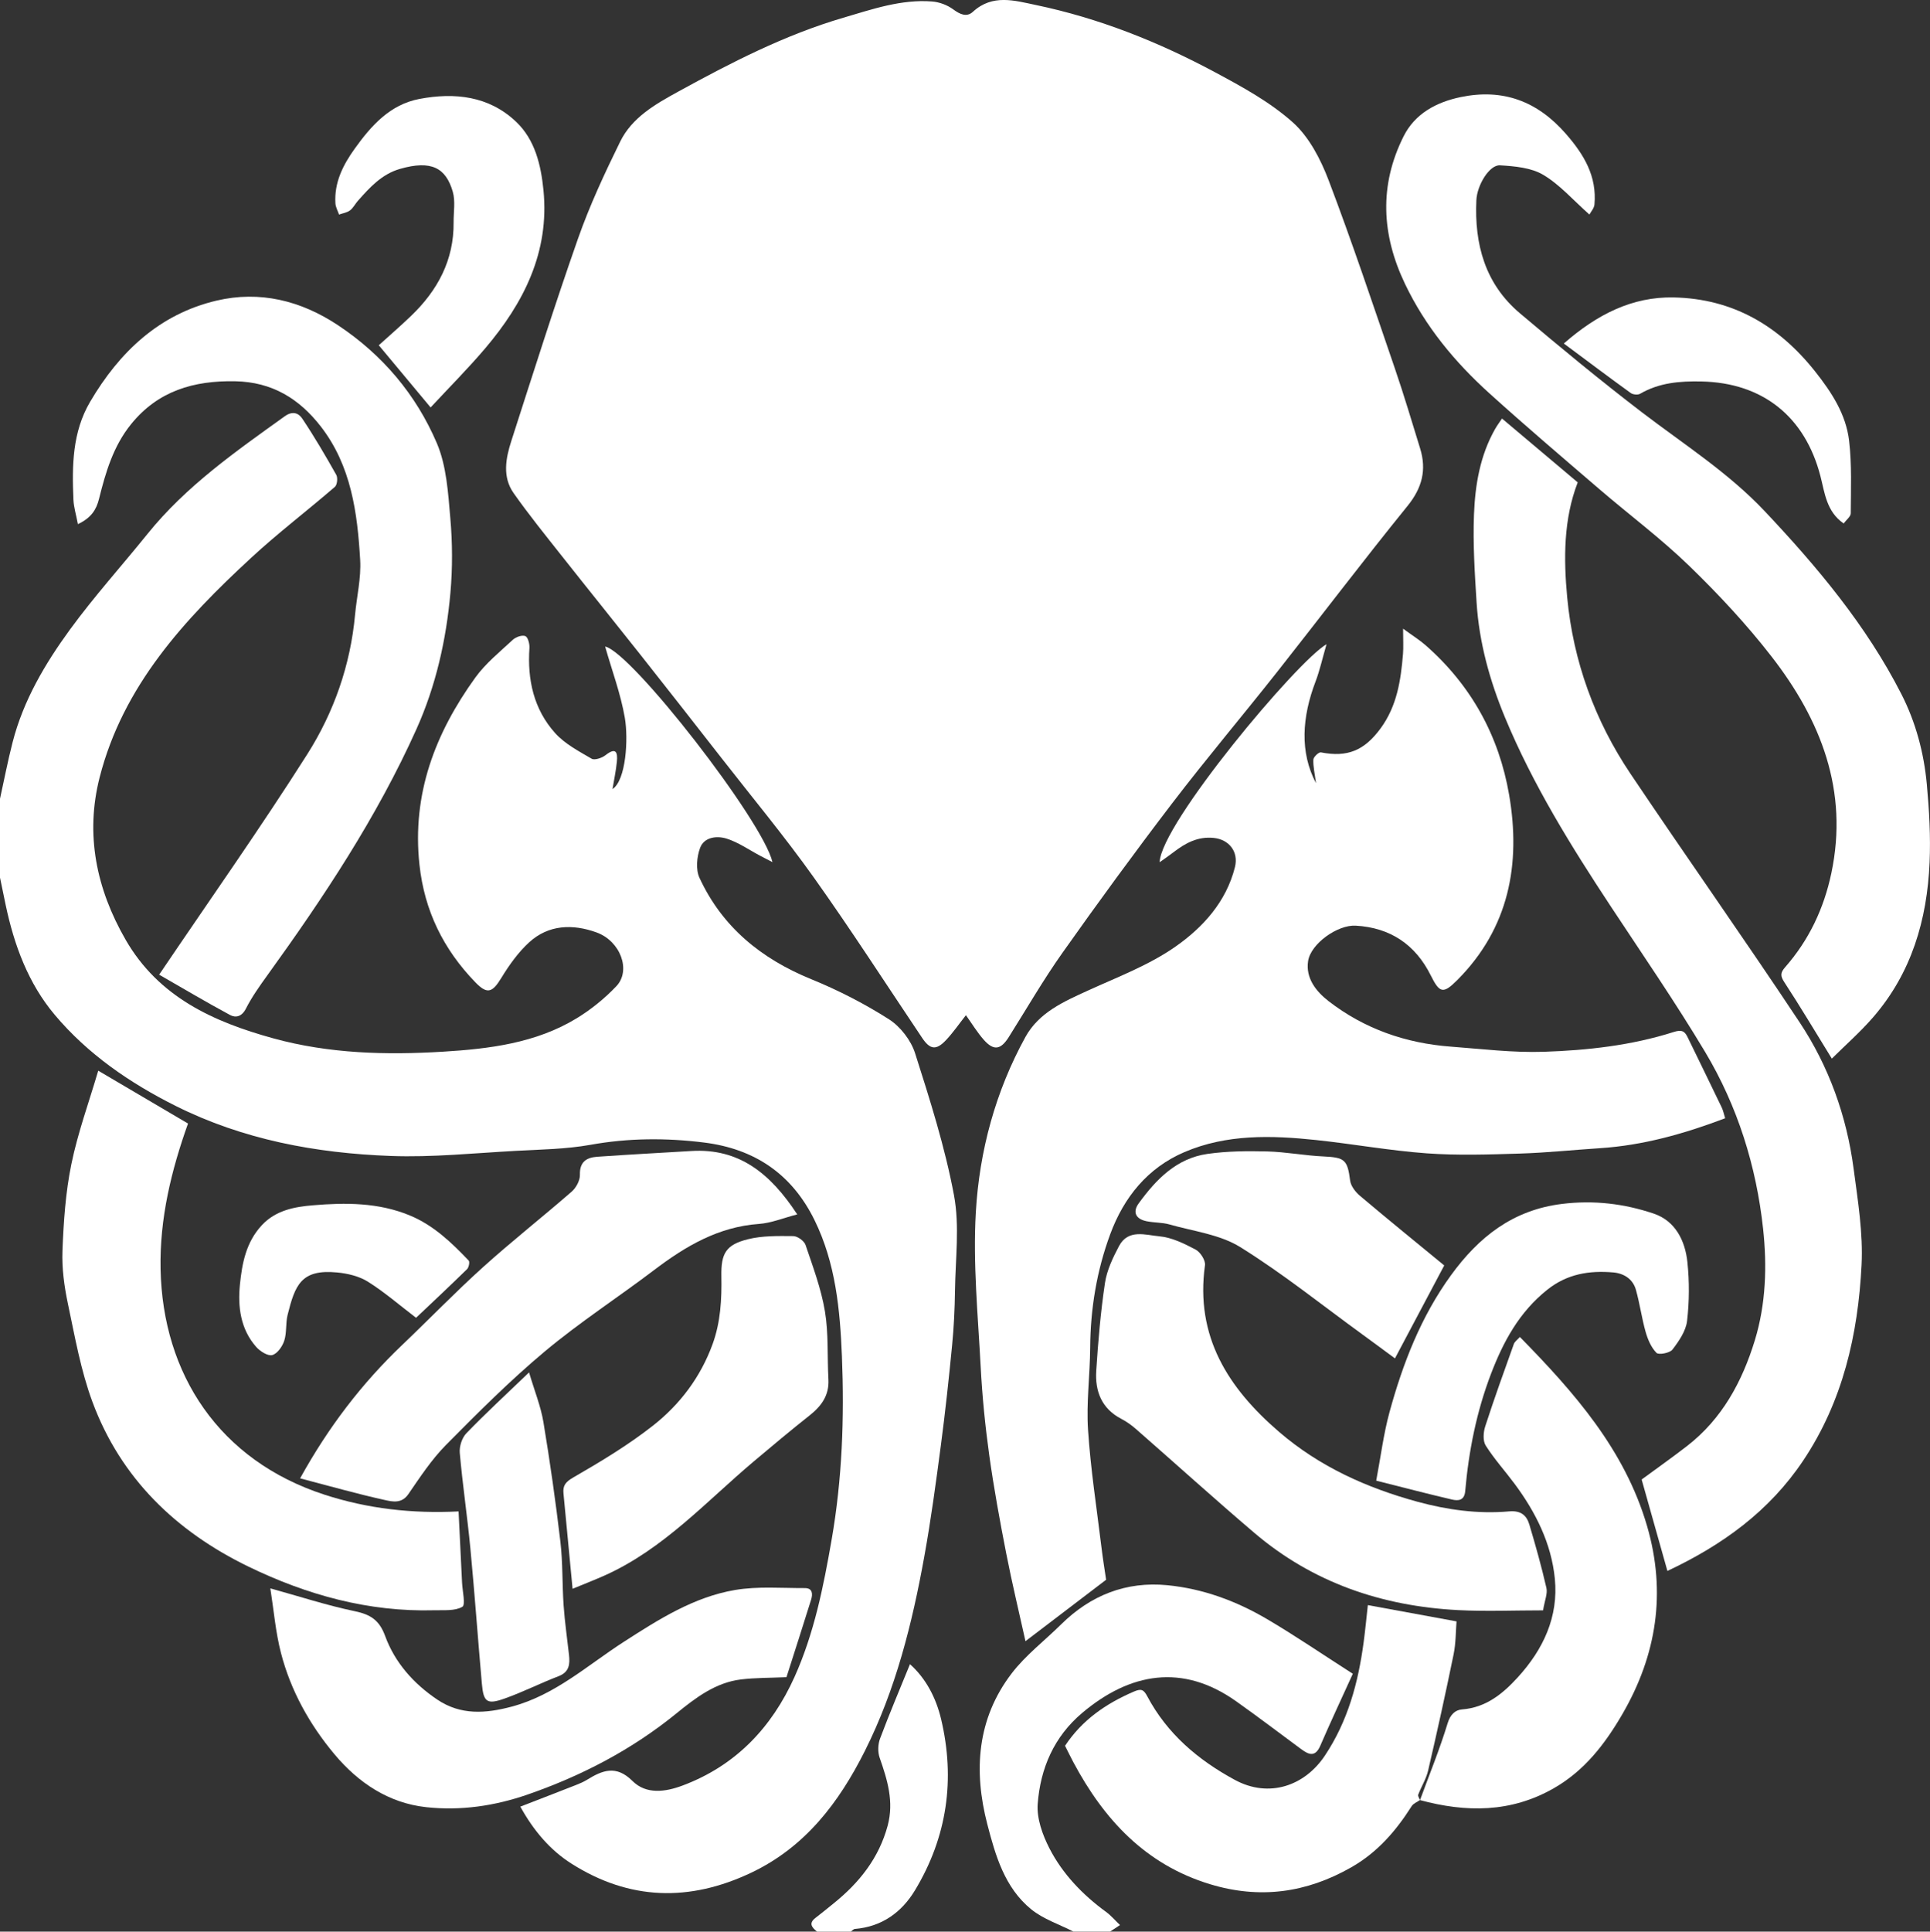 <?xml version="1.0" encoding="UTF-8"?>
<svg id="Calque_1" data-name="Calque 1" xmlns="http://www.w3.org/2000/svg" viewBox="0 0 1314.89 1315.68">
  <rect x="0" y="0" width="1314.89" height="1315.68" fill="#333333" stroke="none"/>
  <defs>
    <style>
      .cls-1 {
        fill: #fff;
      }
    </style>
  </defs>
  <path class="cls-1" d="m293.38,277.54c-12.15-14.58-23.48-28.17-35.32-42.38,6.83-6.19,14.61-12.9,22.01-20,18.1-17.36,29.22-37.98,28.97-63.72-.07-6.99,1.3-14.41-.58-20.89-4.69-16.2-14.57-21.68-35.99-15.5-12.4,3.58-20.54,12.6-28.65,21.74-1.88,2.11-3.18,4.89-5.37,6.52-2.06,1.53-4.95,1.94-7.47,2.84-.85-2.53-2.3-5.03-2.46-7.6-.9-14.23,5.18-26.17,13.14-37.28,11.26-15.71,24.05-30.08,44.08-33.88,24-4.55,47.33-2.04,65.86,15.53,12.94,12.27,16.97,29.6,18.66,46.66,4.18,42.13-13.44,76.79-39.77,107.77-11.72,13.8-24.56,26.65-37.12,40.18Z"/>
  <path class="cls-1" d="m1065.42,233.98c22.64-19.82,46.58-31.97,74.87-31.39,40.1.83,71.52,19.1,96.36,50.45,11.3,14.27,20.99,29.13,23.12,47.1,1.94,16.33,1.2,32.99,1.14,49.51,0,2.2-3,4.38-4.84,6.9-11.78-8.12-12.9-20.97-15.84-32.29-10.47-40.36-39.18-63.55-81.04-64.43-14.69-.31-28.77.81-41.82,8.39-1.55.9-4.85.57-6.37-.52-14.96-10.82-29.71-21.92-45.59-33.73Z"/>
  <g>
    <path class="cls-1" d="m556.66,1315.68c-3.45-2.79-5.99-5.6-1.03-9.39,4.21-3.22,8.3-6.61,12.43-9.94,17.39-14.02,30.73-30.72,36.7-52.82,4.41-16.35-.17-31.17-5.45-46.26-1.36-3.89-1.2-9.16.26-13.04,6.33-16.89,13.39-33.5,20.39-50.71,10.96,9.79,17.78,23.02,21.2,37.41,9.77,41.07,4.1,80.31-17.77,116.57-9.1,15.09-22.61,24.84-40.97,26.36-.96.08-1.83,1.19-2.74,1.83h-23.03Z"/>
    <path class="cls-1" d="m204.47,1006.93c19.36-35.04,42.15-64.76,69.63-90.93,18.44-17.56,36.14-35.93,55.05-52.97,19.63-17.69,40.45-34.05,60.37-51.41,3.01-2.62,5.68-7.62,5.57-11.44-.25-8.82,4.53-11.76,11.68-12.27,21.4-1.52,42.83-2.63,64.24-3.93,32.61-1.99,53.88,15.34,72.15,43.18-9.53,2.46-17.7,5.89-26.07,6.49-27.71,1.96-50.02,15.17-71.4,31.38-24.66,18.7-50.77,35.6-74.47,55.42-23.68,19.81-45.64,41.77-67.38,63.75-9.83,9.94-17.69,21.95-25.67,33.55-4.56,6.62-10.94,5.06-15.94,3.96-19.16-4.22-38.05-9.62-57.76-14.76Z"/>
    <g>
      <path class="cls-1" d="m983.94,861.92c-11.52,21.72-22.28,42.02-33.57,63.32-6.77-4.98-14.3-10.58-21.89-16.09-27.71-20.14-54.54-41.71-83.56-59.74-13.89-8.63-31.9-10.76-48.17-15.4-5.04-1.44-10.54-1.14-15.71-2.22-7.4-1.55-9.51-6.31-5.23-12.18,11.88-16.33,25.76-30.65,46.81-33.65,13.36-1.9,27.08-2.04,40.61-1.69,12.83.33,25.59,2.83,38.43,3.42,14.55.68,16.35,2.26,18.18,16.48.48,3.72,3.67,7.78,6.73,10.37,19.22,16.23,38.76,32.09,57.38,47.4Z"/>
      <g>
        <path class="cls-1" d="m53.07,357.01c-1.23-6.49-2.83-11.55-3.05-16.68-.97-23.02-.83-45.92,11.41-66.72,19.95-33.9,47.08-59.66,86.08-68.85,29.38-6.92,57.35-.09,82.69,16.72,30.41,20.17,53.28,47.28,67.41,80.37,6.64,15.55,7.68,33.87,9.19,51.11,1.48,16.84,1.56,34.03.06,50.87-2.85,32.01-9.91,63.36-23.11,92.74-26.98,60.04-63.23,114.59-101.64,167.78-5.26,7.29-10.53,14.71-14.59,22.68-2.78,5.46-6.92,6.4-10.8,4.31-16.39-8.82-32.4-18.34-48.3-27.46,34.77-51.43,69.13-100.02,100.97-150.21,18.09-28.53,29.35-60.59,32.5-94.85,1.15-12.49,4.21-25.07,3.49-37.43-1.88-32.19-6.11-64.16-26.8-90.86-14.7-18.97-33.23-30.38-58.39-30.84-28.26-.52-52.52,6.54-70.9,29.24-12.09,14.92-17.32,32.71-21.81,50.79-1.83,7.39-5.31,13.03-14.4,17.28Z"/>
        <path class="cls-1" d="m1051.29,1096.86c-19.8,0-38.85.82-57.82-.16-51.85-2.67-99.02-18.64-138.97-52.67-27.19-23.16-53.69-47.15-80.58-70.67-3.05-2.67-6.44-5.1-10.03-6.96-13.4-6.97-17.92-18.84-17.03-32.71,1.28-19.99,2.98-40.01,5.94-59.81,1.3-8.69,5.4-17.24,9.57-25.14,6.23-11.82,18.17-7.5,27.48-6.66,8.49.76,16.96,4.97,24.71,9.05,3.22,1.7,6.84,7.34,6.38,10.64-6.75,48.5,15.73,83.63,50.51,113.55,27.49,23.65,59.65,38.1,94.14,47.53,20.35,5.56,41.37,8.47,62.54,6.6,7.94-.7,11.9,2.57,13.82,9.02,4.25,14.27,8.3,28.62,11.61,43.12.89,3.89-1.16,8.45-2.28,15.26Z"/>
        <path class="cls-1" d="m967.44,1226.1c6.39-17.43,13.43-34.66,18.83-52.39,1.82-5.98,5.24-9.01,9.75-9.36,16.37-1.27,27.77-10.63,38.04-21.88,17.32-18.97,27.81-41.17,25.24-67.17-2.37-23.97-13-45.21-27.31-64.49-6.53-8.79-13.95-16.98-19.78-26.19-2.02-3.2-1.65-9.03-.36-13.01,6.1-18.86,12.83-37.51,19.52-56.18.59-1.66,2.43-2.87,4.12-4.77,37.02,37.74,71.54,76.85,86.69,128.93,13.11,45.05,6.54,87.67-16.91,128.02-11.78,20.26-25.64,38.33-46.52,50.33-29.33,16.85-59.92,16.66-91.37,8.16,0,0,.08,0,.08,0Z"/>
        <g>
          <path class="cls-1" d="m0,544.04c2.84-12.85,5.32-25.8,8.6-38.54,7.32-28.44,22.08-53.42,39.1-76.74,16.48-22.56,35.29-43.4,52.85-65.18,26.21-32.49,59.97-56.03,93.44-80.04,5.72-4.1,9.66-1.82,11.95,1.6,8.3,12.4,15.85,25.31,23.17,38.32,1.12,2,.63,6.77-.95,8.14-18.79,16.23-38.62,31.32-56.85,48.15-45.63,42.12-87.52,87.38-103.44,149.78-9.92,38.89-2.24,75.93,17.7,110.54,22.47,38.99,59.6,55.87,100.62,67.17,37.98,10.46,76.87,11.45,115.59,9.09,31.43-1.91,63.27-5.78,91.12-22.75,9.83-5.99,19.1-13.52,27.03-21.86,10.15-10.69,2.86-30.7-13.56-36.63-16.04-5.79-32.54-5.41-45.84,6.75-7.48,6.84-13.64,15.5-18.96,24.21-6.13,10.04-9.55,11.45-17.71,3.03-21.68-22.39-34.69-48.64-38.09-80.16-5.19-48.07,10.71-89.47,38.04-127.37,7.01-9.72,16.73-17.54,25.61-25.8,2.03-1.89,6.26-3.35,8.49-2.49,1.76.69,2.99,5.31,2.8,8.08-1.49,21.62,2.91,41.75,17.5,57.99,6.62,7.37,16.13,12.34,24.87,17.46,2.06,1.2,7.05-.52,9.48-2.43,7.12-5.59,8.36-1.93,7.72,4.45-.63,6.34-1.99,12.6-2.99,18.68,9.21-6.04,10.89-34.14,8.4-48.59-2.81-16.28-8.71-32.03-13.42-48.53,18.14,3.87,107.61,118.95,114,146.85-3.56-1.84-5.92-3.04-8.27-4.28-7.6-4.01-14.84-9.16-22.9-11.71-6.55-2.07-15.34-1.22-18.12,6.29-2.27,6.12-3.05,14.74-.44,20.38,15.53,33.6,42.16,55.2,76.24,69.09,18.28,7.45,36.12,16.6,52.75,27.19,7.84,4.99,15.09,14.33,17.91,23.19,10.16,31.84,20.36,63.94,26.5,96.7,3.94,21.02.98,43.38.69,65.14-.17,12.33-.75,24.69-1.95,36.96-2.21,22.75-4.65,45.49-7.65,68.14-3.34,25.32-6.75,50.67-11.29,75.79-8.26,45.75-19.51,90.75-40.53,132.57-17.61,35.05-40.49,65.32-77.3,82.83-42.13,20.03-83.04,18.95-122.54-6.1-14.76-9.36-25.93-22.67-34.88-38.85,12.83-4.97,25.29-9.76,37.71-14.64,2.64-1.04,5.3-2.15,7.7-3.63,10.53-6.5,19.87-10.28,31.01.81,9.39,9.35,22.49,7.46,34.14,3.09,36.08-13.51,60.7-39.43,76.24-73.94,13.38-29.73,19.72-61.45,25.3-93.54,7.21-41.47,8.7-83.13,7.01-124.86-1.28-31.71-4.28-63.53-18.71-92.86-15.47-31.43-40.89-48.5-75.26-52.78-25.8-3.21-51.42-3.1-77.24,1.54-16.65,2.99-33.84,3.21-50.82,4.13-28.46,1.53-57.02,4.54-85.41,3.48-50.88-1.89-100.57-11.05-146.72-34.19-31.16-15.62-59.66-35.2-82.15-61.93-18.09-21.49-27.7-47.56-33.46-74.97-1.3-6.17-2.56-12.35-3.84-18.53,0-3.84,0-7.68,0-11.52v-30.71C0,551.71,0,547.87,0,544.04Z"/>
          <path class="cls-1" d="m731.34,1315.68c-9.68-4.97-20.55-8.49-28.81-15.21-18.05-14.68-24.34-36.59-29.89-57.94-9.44-36.37-7.05-71.8,16.55-102.67,9.5-12.43,22.4-22.25,33.65-33.37,20.14-19.9,44.32-29.51,72.52-26.75,24.15,2.36,46.75,10.69,67.57,22.91,19.27,11.31,37.74,23.96,58.73,37.4-7.56,16.64-15.11,32.7-22.14,48.97-3.41,7.91-7.74,6.28-12.95,2.44-14.81-10.93-29.46-22.08-44.48-32.72-36.44-25.83-72.23-19.43-104.71,7.89-19.32,16.25-28.6,37.89-30.41,62.07-.74,9.9,3.29,21.11,7.99,30.26,9.01,17.5,22.6,31.62,38.6,43.3,3.35,2.45,6.1,5.72,9.48,8.95-2.99,1.97-4.87,3.21-6.76,4.45h-24.95Z"/>
          <path class="cls-1" d="m658.06,691.5c-4.64,5.87-8.7,11.82-13.59,16.99-6.71,7.1-10.86,6.43-16.23-1.57-24.53-36.51-48.35-73.53-73.86-109.34-19.81-27.82-41.69-54.16-62.72-81.11-18.34-23.5-36.71-46.97-55.2-70.35-17.73-22.42-35.7-44.64-53.41-67.07-11.26-14.26-22.73-28.39-33.16-43.24-7.73-11-5.34-23.63-1.54-35.42,14.84-46.07,29.41-92.24,45.45-137.89,7.94-22.59,18.15-44.5,28.72-66.03,8.09-16.49,24.02-25.54,39.47-34.02,36.11-19.82,72.71-38.68,112.5-50.36,19.82-5.82,39.49-12.71,60.57-11.08,4.92.38,10.32,2.41,14.29,5.32,4.65,3.42,9.23,5.62,13.49,1.7,13.35-12.26,28.4-7.65,42.9-4.62,42.95,8.97,83.42,25.09,121.94,45.74,18.56,9.95,37.58,20.33,53.1,34.2,11.11,9.93,18.97,25.13,24.41,39.45,16.06,42.22,30.36,85.12,45.02,127.86,6.21,18.11,11.67,36.48,17.31,54.78,4.52,14.64,1.37,26.9-8.6,39.2-30.25,37.3-59.25,75.61-89.02,113.3-23.58,29.85-48.15,58.92-71.25,89.13-25.6,33.47-50.46,67.52-74.81,101.91-13.11,18.52-24.5,38.26-36.62,57.48-5.43,8.61-10.24,9.39-16.98,1.77-4.47-5.05-8-10.92-12.18-16.76Z"/>
          <path class="cls-1" d="m753.6,1076c-18.43,14.04-36.32,27.66-54.96,41.86-4.25-19.2-9.11-39.34-13.09-59.65-4.35-22.23-8.45-44.55-11.58-66.98-2.77-19.9-4.77-39.97-5.83-60.04-1.85-35.16-5.35-70.53-3.32-105.53,2.42-41.74,13.39-82.29,33.8-119.37,9.2-16.7,26.16-24.11,42.81-31.7,20.16-9.19,41.39-17.21,59.34-29.77,18.68-13.07,34.65-30.48,40.58-54.2,2.62-10.49-4.02-18.82-14.42-19.88-11.03-1.13-19.4,3.59-27.53,9.81-2.87,2.2-5.86,4.25-9.34,6.75.72-26.04,93.79-137.14,113.69-148.5-2.9,10-4.62,17.91-7.47,25.38-9.3,24.35-10.82,48.27.31,69.29-.85-6.52-2.03-11.33-1.82-16.07.08-1.81,3.7-5.22,5.13-4.94,18.15,3.58,29.66-1.33,40.65-16.29,11.22-15.27,13.83-32.81,15.3-50.8.38-4.65.06-9.36.06-17.15,6.55,4.78,11.18,7.65,15.22,11.18,31.11,27.25,50.14,61.79,57.04,102.1,8.06,47.1-.07,90.68-35.36,126.07-9.61,9.64-12.03,8.9-18.07-3.23-10.47-21.03-27.65-32.52-51.14-33.84-12.34-.69-30.65,12.3-32.42,24.19-1.72,11.49,5.35,20.54,13.92,27.18,24.47,18.95,52.63,28.72,83.35,31.02,21.09,1.58,42.27,4.21,63.31,3.51,29.89-.99,59.78-4.33,88.5-13.47,5.29-1.68,7.37-.81,9.41,3.37,7.8,15.99,15.61,31.98,23.31,48.01,1.04,2.17,1.5,4.62,2.36,7.36-28.07,10.65-55.95,18.48-85.28,20.39-18.24,1.19-36.44,3.11-54.7,3.67-21.1.64-42.32,1.36-63.33-.16-25.21-1.83-50.21-6.39-75.37-9.06-30.41-3.23-60.99-4.09-89.76,8.23-25.01,10.71-41.21,30.71-50.53,55.94-9.17,24.82-13.45,50.62-13.64,77.16-.13,18.72-2.69,37.53-1.46,56.12,1.76,26.79,5.92,53.43,9.16,80.12.97,7.98,2.28,15.91,3.15,21.91Z"/>
          <path class="cls-1" d="m1135.99,1070.02c-5.95-21.11-11.78-41.81-17.55-62.28,9.93-7.3,20.59-14.82,30.9-22.79,23.93-18.49,37.6-43.9,46.22-72.04,7.58-24.76,8.37-50.75,5.61-76.06-4.63-42.6-17.38-83.38-39.45-120.27-20.18-33.73-42.52-66.17-64.18-99-27.21-41.25-53.26-83.18-72.24-128.98-10.35-24.98-17.59-51.02-19.31-78.16-1.26-19.95-2.55-40.01-1.78-59.94.78-20.22,4.14-40.33,14.46-58.42,1.37-2.4,3.06-4.63,4.64-6.99,17.32,14.59,34.15,28.78,51.58,43.47-9.7,25.07-9.65,52.1-7.16,78.47,4.08,43.26,18.73,83.7,43.04,119.91,38.06,56.68,77.5,112.43,115.25,169.32,19.97,30.09,32.1,63.87,36.84,99.79,2.88,21.77,6.52,43.89,5.41,65.63-2.4,47.29-12.75,92.79-39.76,133.16-23.07,34.49-55.11,57.62-92.54,75.19Z"/>
          <path class="cls-1" d="m1082.86,146.13c-11.16-9.88-20.21-20.39-31.52-27.08-8.24-4.88-19.39-5.83-29.38-6.45-7.2-.45-15.63,13.4-16.12,23.74-1.41,30.01,5.94,57.01,29.64,77.02,27.29,23.05,54.85,45.84,83.22,67.53,28.43,21.72,58.77,41,83.53,67.24,35.83,37.98,69.27,77.83,93.17,124.65,9.8,19.19,15.36,40.04,17.33,61.46,1.63,17.65,2.64,35.51,1.88,53.2-1.67,39.09-12.34,75.4-38.58,105.58-8.7,10.01-18.76,18.84-28.02,28.03-11.4-18.47-21.49-35.44-32.29-51.94-2.86-4.37-2.87-6.5.55-10.4,16.18-18.43,26.33-39.93,31.4-63.91,11.88-56.18-7.1-104.25-40.64-147.5-17.04-21.97-36.22-42.52-56.2-61.89-19.18-18.59-40.76-34.68-61.06-52.12-25.16-21.61-50.43-43.11-75.03-65.35-23.6-21.33-43.65-45.52-57.54-74.6-16.05-33.6-17.67-67.22-.88-100.61,7.71-15.33,22.28-23.15,38.76-26.59,28.84-6.01,52.31,2.73,71.82,25.1,12.32,14.13,21.1,28.81,19.39,48.06-.23,2.57-2.45,4.95-3.44,6.83Z"/>
          <path class="cls-1" d="m128.09,765.28c-11.32,31.7-19.39,64.54-18.7,99.09,1.42,71.73,40.03,130.39,111.58,153.67,29.56,9.62,59.89,13.01,91.45,11.43.81,16.51,1.62,32.52,2.37,48.52.27,5.74,2.51,15.14.19,16.47-5.15,2.95-12.61,2.16-19.14,2.34-44.84,1.24-86.88-10.45-126.69-29.79-49.24-23.92-86.9-60.11-106.2-112.19-7.92-21.37-11.93-44.27-16.67-66.7-2.51-11.88-4.21-24.29-3.73-36.36.78-19.68,2.11-39.58,6.06-58.81,4.37-21.34,11.94-42.02,18.31-63.68,21.17,12.46,40.83,24.03,61.17,36.01Z"/>
          <path class="cls-1" d="m535.81,1142.38c-11.29.51-21.2.35-30.93,1.53-17.39,2.1-31.03,12.56-43.9,23.03-30.42,24.75-64.34,42.45-101.24,55.28-22.7,7.9-45.93,11.27-69.46,8.69-25.58-2.8-46.23-16.68-62.45-36.08-16.93-20.25-29.76-43.26-36.41-68.95-3.7-14.29-4.9-29.23-7.24-44,19.92,5.52,38.46,11.58,57.44,15.54,10.7,2.23,16.77,5.96,20.77,16.89,6.62,18.12,19.37,32.45,35.48,43.3,15.99,10.78,32.97,9.58,50.87,4.79,29.58-7.92,51.58-28.24,76.35-44.16,23.58-15.17,47.56-30.48,75.67-35.25,15.5-2.63,31.71-1.23,47.61-1.29,5.37-.02,5.39,4.18,4.23,7.91-5.53,17.77-11.26,35.47-16.78,52.76Z"/>
          <path class="cls-1" d="m967.44,1226.1s-.08,0-.08,0c-1.89,1.34-4.43,2.27-5.58,4.08-10.73,16.92-23.32,31.54-41.22,41.73-30.7,17.49-62.39,21.75-96.23,11.46-43.82-13.33-72.11-43.88-92.96-82.87-2.04-3.81-3.92-7.71-5.78-11.39,11.6-17.53,27.81-28.68,46.66-36.82,5.13-2.21,6.83-1.68,9.35,3.07,13.54,25.53,34.52,43.33,59.62,56.95,23.4,12.7,47.69,4.04,61.35-16.42,15.74-23.57,22.76-49.72,26.45-77.19,1.13-8.39,1.92-16.82,2.88-25.41,19.54,3.59,39.31,7.22,60.42,11.09-.54,6.57-.41,14.69-2,22.46-5.41,26.46-11.24,52.85-17.36,79.16-1.32,5.69-4.64,10.89-6.75,16.43-.36.93.78,2.43,1.23,3.67Z"/>
          <path class="cls-1" d="m390.09,1082.18c-2.14-22.51-4.15-43.71-6.19-64.91-.53-5.46,1.4-7.88,6.76-10.98,18.63-10.75,37.26-21.95,54.14-35.2,18.42-14.45,32.49-33.06,40.69-55.58,5.47-15.04,6.27-30.54,5.98-46.3-.29-15.54,3.16-21.39,18.02-25.11,9.9-2.48,20.59-2.25,30.92-2.16,2.9.02,7.46,3.26,8.38,5.99,5.04,14.87,10.65,29.81,13.22,45.19,2.54,15.18,1.54,30.93,2.39,46.41.6,10.96-4.84,18.25-12.97,24.68-12.79,10.1-25.3,20.58-37.77,31.09-32.54,27.43-61.44,59.6-101.21,77.57-6.98,3.15-14.15,5.9-22.36,9.3Z"/>
          <path class="cls-1" d="m937.6,1008.51c3.09-16.28,4.98-31.73,9.04-46.59,9.08-33.23,21.46-65.19,41.93-93.35,18.86-25.94,42.01-44.42,75.62-48.55,21.76-2.67,42.41-.16,62.49,6.61,14.68,4.95,21.38,18.38,22.92,32.98,1.39,13.24,1.34,26.88-.21,40.1-.81,6.88-5.54,13.75-9.95,19.52-1.81,2.37-9.38,3.78-10.89,2.25-3.61-3.66-5.93-9.12-7.39-14.24-2.69-9.47-3.97-19.34-6.66-28.81-2.07-7.3-8.23-11.12-15.4-11.74-16.22-1.39-31.26.91-44.89,11.74-19.18,15.24-30.09,35.5-38.49,57.54-9.76,25.63-15.1,52.34-17.48,79.62-.58,6.67-4.9,6.75-9.11,5.77-16.79-3.91-33.47-8.29-51.53-12.83Z"/>
          <path class="cls-1" d="m360.44,934.78c3.79,12.82,8,23.12,9.78,33.83,4.5,27.05,8.37,54.23,11.57,81.46,1.7,14.42,1.19,29.08,2.21,43.6.79,11.21,2.42,22.36,3.66,33.54.71,6.35.21,11.7-7.16,14.52-12.38,4.74-24.26,10.8-36.74,15.21-12.02,4.26-14.36,2.43-15.47-10.13-2.71-30.66-4.9-61.37-7.81-92-2.07-21.77-5.31-43.42-7.24-65.2-.39-4.36,1.49-10.26,4.49-13.36,12.99-13.46,26.78-26.16,42.72-41.47Z"/>
          <path class="cls-1" d="m283.47,897.59c-11.61-8.85-21.7-17.64-32.9-24.64-5.99-3.74-13.8-5.57-20.98-6.25-24.45-2.32-28.57,8.6-33.64,28.89-1.42,5.71-.51,12.07-2.29,17.61-1.26,3.91-4.76,8.9-8.2,9.78-3.04.78-8.32-2.6-10.96-5.6-10.69-12.15-12.56-27.4-11.03-42.49,1.46-14.41,4.15-28.83,14.95-40.4,9.63-10.32,22.64-12.51,34.76-13.53,22.1-1.87,44.51-1.96,65.88,6.85,16.28,6.72,28.47,18.46,40.26,30.8.83.87.12,4.64-1.09,5.83-12,11.73-24.26,23.2-34.78,33.16Z"/>
        </g>
      </g>
    </g>
  </g>
</svg>